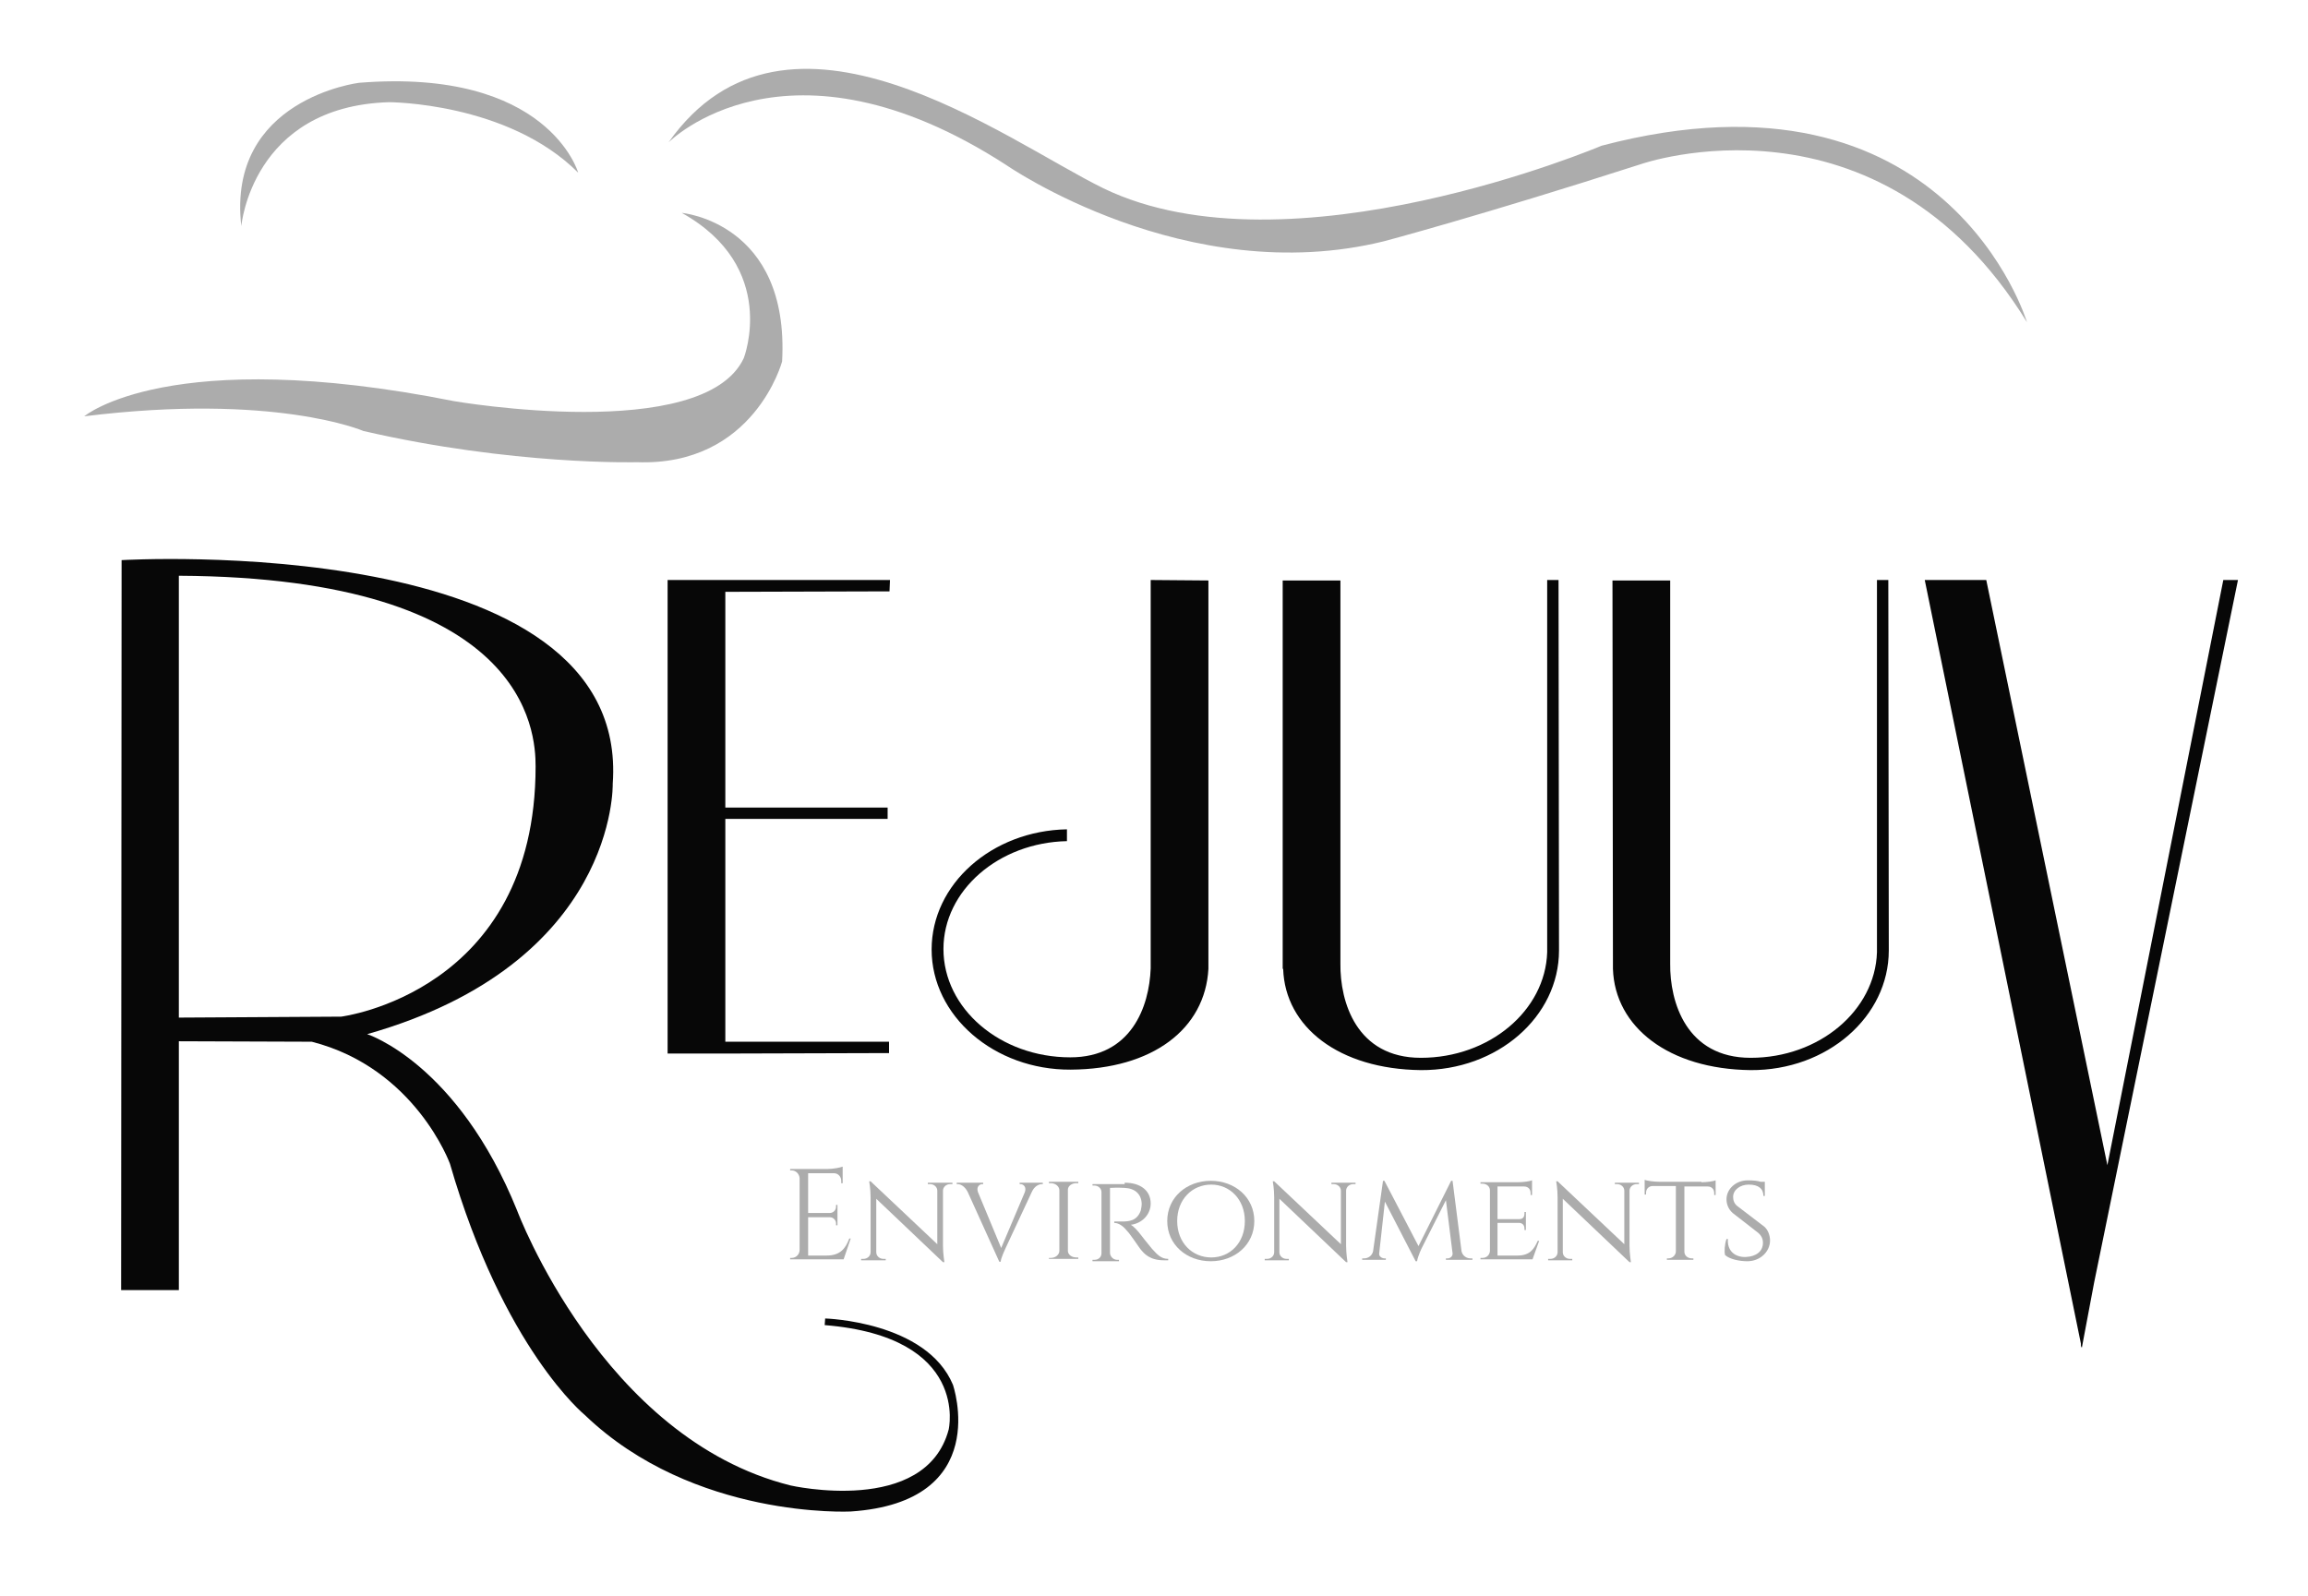 <?xml version="1.0" encoding="utf-8"?>
<!-- Generator: Adobe Illustrator 23.0.3, SVG Export Plug-In . SVG Version: 6.00 Build 0)  -->
<svg version="1.1" id="Layer_1" xmlns="http://www.w3.org/2000/svg" xmlns:xlink="http://www.w3.org/1999/xlink" x="0px" y="0px"
	 viewBox="0 0 487.8 337.3" style="enable-background:new 0 0 487.8 337.3;" xml:space="preserve">
<style type="text/css">
	.st0{fill:#070707;}
	.st1{fill:#ACACAC;}
</style>
<polygon class="st0" points="442.6,271.1 473,122.6 469.9,122.6 445.4,246.3 419.8,122.6 406.8,122.6 439.8,284 439.8,284.9 
	439.9,284.5 440,284.9 "/>
<g>
	<path class="st0" d="M201.4,292.7c-5.6-13.4-27-14-27-14l-0.1,1.4c30.8,2.5,26.2,22.1,26.2,22.1c-4.9,18.3-33.4,11.8-33.4,11.8
		c-39.8-9.9-57.8-58.1-57.8-58.1c-12.6-31.2-31.7-37.3-31.7-37.3c52.9-15,51.9-52.9,51.9-52.9c3.9-53.7-103.8-47.3-103.8-47.3
		l-0.1,154.3h12.2v-52.6l28.1,0.1c21.9,5.6,29.2,25.8,29.2,25.8c11.3,39.1,28.5,53.1,28.5,53.1c23,22.1,56.2,20.4,56.2,20.4
		C210,317.5,201.4,292.7,201.4,292.7z M37.8,215.1v-93.4c73.6,0.4,75.4,32.9,75.4,40.3c0,47.8-41.1,52.9-41.1,52.9L37.8,215.1z"/>
</g>
<polygon class="st0" points="188,125 188.1,122.6 141.1,122.6 141.1,170.7 141.1,173.1 141.1,222.7 153.3,222.7 187.9,222.6 
	187.9,220.2 153.3,220.2 153.3,173.1 187.6,173.1 187.6,170.7 153.3,170.7 153.3,125.1 "/>
<path class="st0" d="M243.2,122.6v82.1c-0.3,8.1-4.1,18.8-17,18.8c-14.8,0-26.8-10.3-26.8-22.9c0-12.4,11.7-22.5,26.1-22.8v-2.5
	c-15.9,0.3-28.6,11.6-28.6,25.4c0,14,13.2,25.5,29.4,25.4c17.3-0.1,28.4-8.6,29.1-21.3v-82.1L243.2,122.6L243.2,122.6z"/>
<path class="st0" d="M399.1,122.6h-2.4v78.7c-0.4,12.3-12.2,22.3-26.7,22.3c-13.6,0-17.1-11.8-17-19.9v-81h-12.2l0.1,82.1
	c0.4,12.3,11.8,21.2,29.1,21.4c16.2,0.1,29.2-11.3,29.2-25.3L399.1,122.6z"/>
<path class="st0" d="M329.4,122.6H327v78.7c-0.4,12.3-12.2,22.3-26.7,22.3c-13.6,0-17.1-11.8-17-19.9v-81h-12.2v82.1h0.1
	c0.4,12.3,11.8,21.2,29.1,21.4c16.2,0.1,29.2-11.3,29.2-25.3L329.4,122.6z"/>
<path class="st1" d="M178.3,266.2H167v-0.3h0.3c1,0,1.7-0.8,1.7-1.7V249c-0.1-0.9-0.8-1.6-1.7-1.6H167v-0.3h7.9
	c1.2,0,2.7-0.3,3.2-0.5v0.8v0.5v2.2h-0.3v-0.5c0-0.9-0.7-1.6-1.5-1.6h-5.5v8.4h4.6c0.7,0,1.3-0.6,1.3-1.3v-0.4h0.3v4.3h-0.3v-0.4
	c0-0.7-0.6-1.3-1.3-1.3h-4.6v8.1h3.9c2.9,0,4-1.5,4.8-3.6h0.3L178.3,266.2z"/>
<path class="st1" d="M201.3,250v0.3h-0.5c-0.8,0-1.5,0.6-1.5,1.4v11.6c0,1.7,0.3,3.5,0.3,3.5h-0.3l-14.1-13.4v11.3
	c0,0.8,0.7,1.4,1.5,1.4h0.5v0.3H182v-0.3h0.5c0.8,0,1.5-0.6,1.5-1.4v-11.6c0-1.9-0.3-3.4-0.3-3.4h0.3l14.1,13.3v-11.3
	c0-0.8-0.7-1.4-1.5-1.4h-0.5V250L201.3,250z"/>
<path class="st1" d="M220.4,250v0.3h-0.2c-0.7,0-1.6,0.5-2.1,1.6l-5.6,12c0,0-1,2.1-1,2.8h-0.3l-6.7-14.8c-0.6-1.1-1.4-1.6-2.1-1.6
	h-0.2V250h5.6v0.3h-0.2c-0.6,0-1.3,0.6-0.9,1.7l4.9,11.8l5-11.8c0.4-1.1-0.3-1.7-0.9-1.7h-0.2V250H220.4z"/>
<path class="st1" d="M221.7,266.2v-0.3h0.4c1,0,1.8-0.7,1.8-1.5v-12.8c0-0.8-0.8-1.5-1.8-1.5h-0.4v-0.3h6.2v0.3h-0.4
	c-1,0-1.8,0.6-1.8,1.4v12.9c0,0.8,0.8,1.4,1.8,1.4h0.4v0.3h-6.2V266.2z"/>
<path class="st1" d="M237.7,250c3.4,0,5.5,1.7,5.5,4.4c0,2.3-1.8,4.2-4.2,4.5c0.6,0.3,1.5,1.3,2.1,2.1c0,0,1.3,1.7,2.4,3
	c1.1,1.2,1.9,2.1,3.4,2.1v0.3H246c-3,0-4.2-1.4-5-2.4c-0.3-0.4-2.4-3.5-2.7-3.7c-0.7-0.9-1.7-1.8-2.8-1.8v-0.3c0,0,0.7,0,1.6,0
	c1.5,0,3.2-0.1,4-2.3c0.1-0.4,0.2-1,0.2-1.5c-0.1-2-1.4-3.2-3.6-3.3c-1.5-0.1-2.9,0-3.1,0v13.7c0,0.8,0.7,1.5,1.5,1.5h0.4v0.3h-5.6
	v-0.3h0.4c0.9,0,1.5-0.6,1.5-1.4V252c0-0.8-0.7-1.4-1.5-1.4h-0.4v-0.3h6.8V250z"/>
<path class="st1" d="M265.1,258.1c0,5-4.1,8.5-9.2,8.5c-5.1,0-9.2-3.5-9.2-8.5s4.1-8.5,9.2-8.5S265.1,253.1,265.1,258.1z
	 M263.1,258.1c0-4.6-3.2-7.7-7.1-7.7c-4,0-7.2,3.1-7.2,7.7c0,4.6,3.2,7.7,7.2,7.7C260,265.8,263.1,262.7,263.1,258.1z"/>
<path class="st1" d="M286.5,250v0.3H286c-0.8,0-1.5,0.6-1.5,1.4v11.6c0,1.7,0.3,3.5,0.3,3.5h-0.3l-14.1-13.4v11.3
	c0,0.8,0.7,1.4,1.5,1.4h0.5v0.3h-5.1v-0.3h0.5c0.8,0,1.5-0.6,1.5-1.4v-11.6c0-1.9-0.3-3.4-0.3-3.4h0.3l14.1,13.3v-11.3
	c0-0.8-0.7-1.4-1.5-1.4h-0.5V250L286.5,250z"/>
<path class="st1" d="M308.9,264.5c0.2,0.9,1,1.5,1.9,1.5h0.4v0.3h-5.6V266h0.4c0.5,0,1.1-0.5,1-1.1l-1.4-11.2l-5.1,10.1
	c0,0-0.8,1.6-1,2.8h-0.3l-6.5-12.6l-1.2,10.9c-0.1,0.6,0.4,1,1,1.1h0.4v0.3h-5V266h0.4c0.9,0,1.7-0.6,1.9-1.5l2.1-14.9h0.3l7.2,13.8
	l6.9-13.8h0.3L308.9,264.5z"/>
<path class="st1" d="M323.9,266.2h-11v-0.3h0.4c0.9,0,1.5-0.6,1.6-1.4v-12.9c0-0.8-0.7-1.4-1.6-1.4h-0.4v-0.3h7.9
	c1.1,0,2.6-0.2,3-0.4v3.1h-0.3v-0.4c0-0.8-0.5-1.4-1.4-1.4h-5.6v6.9h4.6c0.8,0,1.1-0.5,1.1-1.2v-0.3h0.3v3.8h-0.3v-0.3
	c0-0.6-0.3-1.1-1-1.2h-4.7v6.9h4.2c2.6,0,3.5-1.3,4.3-3.1h0.3L323.9,266.2z"/>
<path class="st1" d="M346.4,250v0.3h-0.5c-0.8,0-1.5,0.6-1.5,1.4v11.6c0,1.7,0.3,3.5,0.3,3.5h-0.3l-14.1-13.4v11.3
	c0,0.8,0.7,1.4,1.5,1.4h0.5v0.3h-5.1v-0.3h0.5c0.8,0,1.5-0.6,1.5-1.4v-11.6c0-1.9-0.3-3.4-0.3-3.4h0.3l14.1,13.3v-11.3
	c0-0.8-0.7-1.4-1.5-1.4h-0.5V250L346.4,250z"/>
<path class="st1" d="M359.6,249.9c1.1,0,2.6-0.2,3-0.4v3.1h-0.3v-0.4c0-0.8-0.5-1.4-1.4-1.4H356v13.8c0,0.8,0.7,1.4,1.6,1.4h0.3v0.3
	h-5.6V266h0.3c0.9,0,1.6-0.7,1.6-1.5v-13.8h-4.9c-0.8,0-1.4,0.6-1.4,1.4v0.4h-0.3v-3.1c0.5,0.2,2,0.4,3,0.4h9V249.9z"/>
<path class="st1" d="M372.9,259.3c0.8,0.7,1.2,1.9,1.2,2.9c0,2.4-2.1,4.4-4.8,4.4c-1.6,0-3.7-0.4-4.7-1.3c-0.2-0.7-0.1-2.3,0.3-3.4
	h0.3c-0.2,2.4,1.4,3.9,3.8,3.8c2.2-0.1,3.6-1.2,3.6-3c0-0.8-0.3-1.5-1-2.1l-5.4-4.2c-1-0.9-1.3-2-1.3-2.9c0-2.2,2-4,4.5-4
	c1.2,0,2.1,0.1,2.7,0.3h0.9v3h-0.3c0-1.5-1-2.4-3.1-2.4c-1.8,0-3.3,1.1-3.3,2.6c0,0.7,0.2,1.5,1.1,2.1L372.9,259.3z"/>
<path class="st1" d="M17.8,88c0,0,17.9-15.2,78.2-3.2c0,0,52.7,9.1,61.2-9.1c0,0,7.5-19.2-13.1-30.7c0,0,22.8,2,21.2,31.4
	c0,0-5.9,22.2-30.7,21.3c0,0-26.2,0.7-57.8-6.6C76.8,91.1,58.1,83,17.8,88z"/>
<path class="st1" d="M51,47.8c0,0,2.2-25.3,31.2-26.2c0,0,25.1,0,40,14.9c0,0-6.3-22.2-46.3-19C75.9,17.5,47.9,20.9,51,47.8z"/>
<path class="st1" d="M141.3,30.1c0,0,24.9-25.3,71.4,4.8c0,0,38,26.4,79.8,16.1c0,0,20.4-5.4,54.3-16.3c0,0,50.2-17.6,81.6,33.4
	c0,0-16.9-56.5-89.9-37.3c0,0-66,28-105.3,9C212.4,29.6,166.3-5.4,141.3,30.1z"/>
</svg>
